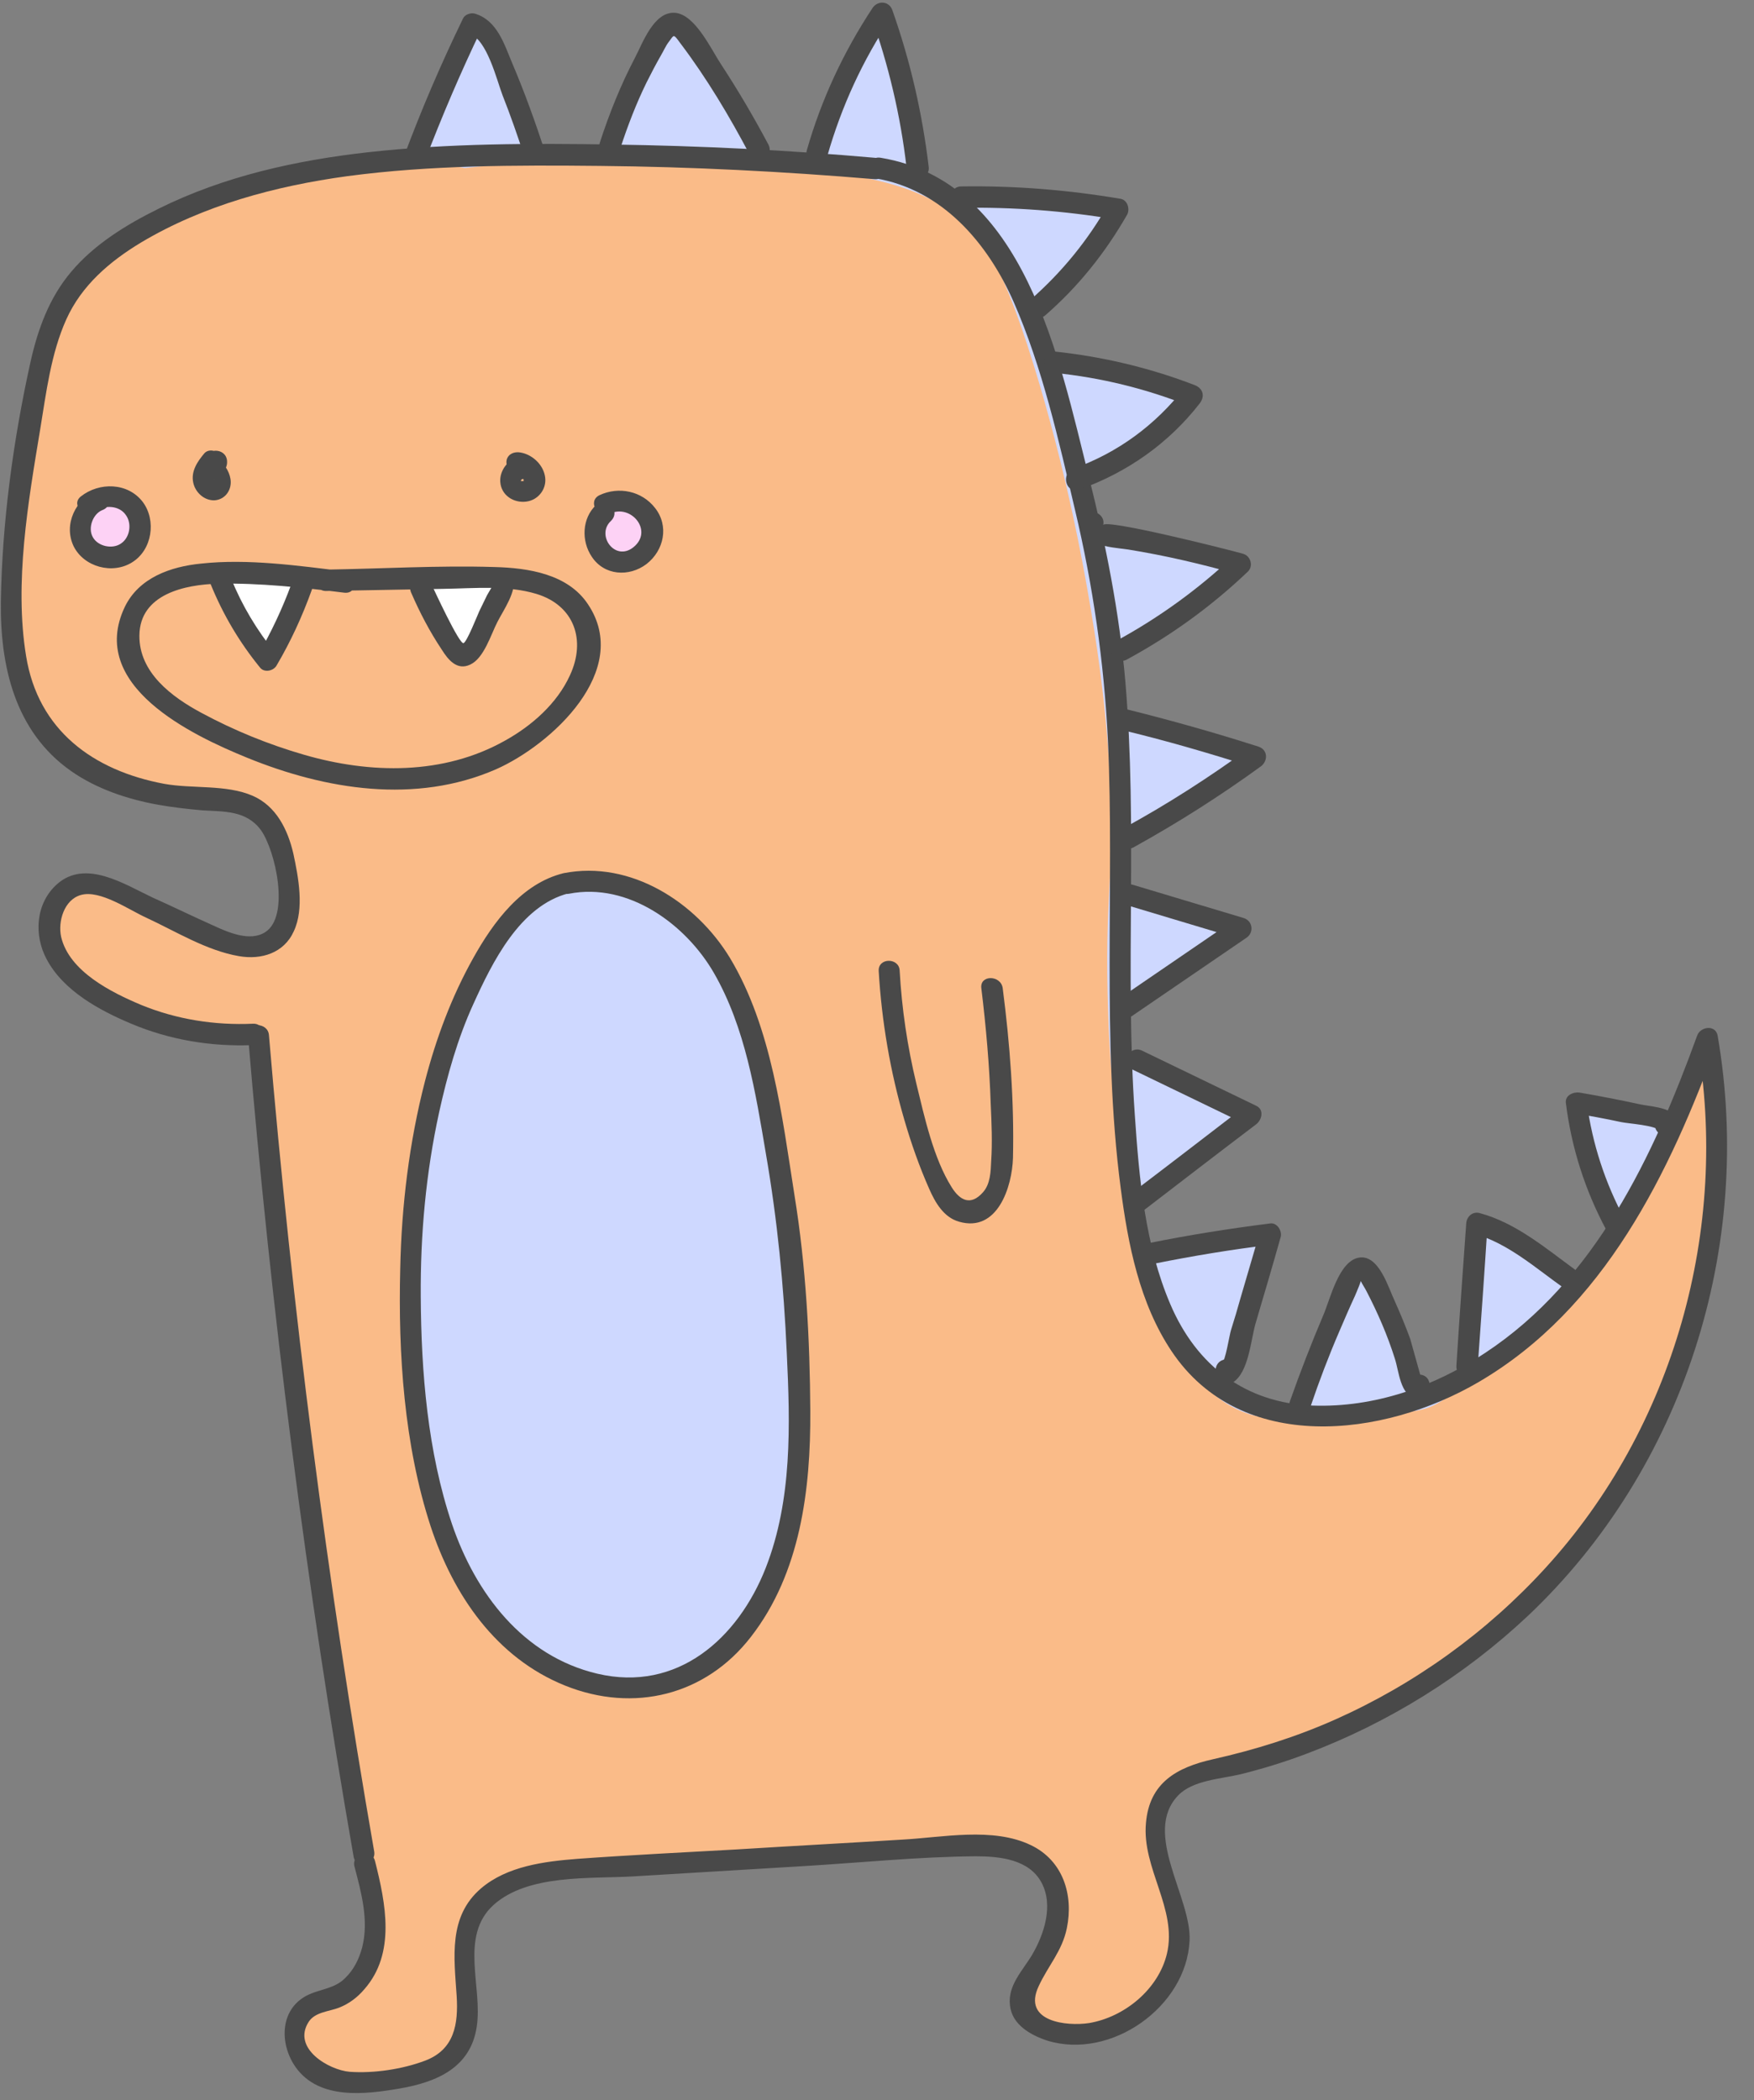 <?xml version="1.0" encoding="UTF-8" standalone="no"?><svg xmlns="http://www.w3.org/2000/svg" xmlns:xlink="http://www.w3.org/1999/xlink" fill="#494949" height="491.1" preserveAspectRatio="xMidYMid meet" version="1" viewBox="-0.2 -0.6 410.2 491.1" width="410.2" zoomAndPan="magnify"><rect x="-0.2" y="-0.6" width="410.2" height="491.1" fill="#808080" stroke="none"/><g id="change1_1"><path d="M232.1,56.5c2.3,3.8,5.4,9.3,8.6,16.2c3.7,8,9.5,22.2,14.6,48.9c1.2,6,4.2,22.9,6,49.1 c1.6,23.8,1.4,44.3,1.2,64.7c-0.2,19.5-0.8,34.7,3.6,55.8c3.1,14.6,6.5,22.4,13.2,28.4c9.9,8.9,22.6,9.7,27.9,10.1 c12.1,1,21.2-2.4,26.8-4.6c23.4-9,36.4-27.6,42.5-36.5c6.9-10,11.7-20.3,14.7-26.8c3.6-7.8,6.2-14.6,7.9-19.6 c2.4,13.7,5.1,40.9-5.2,72.3c-4.3,13-13.2,34.1-31.9,54.3c-5.6,6.1-31.1,33.7-54.7,37.3c-9.8,1.5-18.9,6.3-28.7,8.4 c-1.8,0.4-5.2,1.1-7.3,3.8c-3.1,4-1.9,9.8-0.6,16.1c2.2,10.2,5.1,10.4,4.9,16.3c-0.1,2.1-0.5,10.2-6.8,16.8c-0.4,0.4-8.9,9-19.9,7.4 c-1.4-0.2-8.6-1.3-10-5.6c-1-3,1.8-4.8,4.7-11.6c2.1-4.9,5.5-12.8,2.3-18.9c-2.1-4.1-6.4-5.9-8.3-6.7c-6.2-2.6-12.1-1.4-14-1 c-1.1,0.2-17.1,1.1-49,2.9c-19.6,1.1-23.6,0-38.6,2.3c-7.4,1.1-13.5,2.5-17.6,3.5c-3.6,2-8.2,5.4-9.7,10.7 c-1.2,4.4,0.7,6.7,0.7,13.3c0,3.8,0.1,10.7-3.7,16c-5.9,8.2-19.5,10-28.5,5.7c-1.7-0.8-7.7-3.7-8.3-9.1c-0.5-4.1,2.6-7.5,3-7.9 c3.3-3.5,6.7-2.3,10.1-4.7c1-0.7,4.9-3.7,5.4-16.1c0.5-14.6-4.4-26-4.5-26.2c-2.6-6.1-7.2-42.2-16.2-114.6 c-2.1-16.4-4.8-38.8-7.8-65.7c-9,0.3-16.1-1.1-20.8-2.4c-8.2-2.3-20-5.5-24.6-15.3c-0.5-1.1-4-8.8-0.3-13.6c2.7-3.5,7.9-3.6,9.3-3.6 c6.5-0.1,10.3,3.7,16.5,7.3c4.4,2.6,11.1,5.6,20.4,7.2c2.5-1.3,5.7-3.5,7.6-7.3c4.5-8.7-0.1-21.3-8.8-25.5c-3.3-1.6-6.6-1.7-8.8-1.5 c-3.9,0.4-15.9,1-27.9-6.7c-3.3-2.1-11.5-8-16.2-18.8c-0.9-2.2-2.2-7.3-2.5-26.5c-0.4-22.6,3.8-39,6.6-49.7 c2.8-10.7,4.7-14.1,6-16.3c2.5-3.9,8.1-10.1,23.2-18.4c4.8-2.6,15.5-8,39.8-11.7c20.6-3.1,36.6-2.9,44.2-2.8 c21.7,0.4,50.5,1.3,85.1,3.4c5.6,3,11.2,5.9,16.8,8.9l0,0l0,0" fill="#fabb88"/></g><g id="change2_1"><path d="M96.8,36.6L96.8,36.6c4.5-10.5,9-21,13.6-31.6c1.9,2.1,4,4.6,5.9,7.6c5.1,7.9,7.2,15.7,8,21.1 c5.4,0,10.8,0,16.2,0c5.6-9.6,11.2-19.2,16.9-28.8c2.8,2.9,5.9,6.4,8.8,10.7c5.3,7.9,8.3,15.4,10,21.2c4.5,0.3,9,0.6,13.5,0.8 c1.5-5.1,3.6-10.8,6.3-16.8c3.2-7.2,6.7-13.3,10.1-18.4c2.1,5.5,4.2,12.1,5.7,19.7c1.4,7.1,2.1,13.5,2.4,19.1 c2.6,1.6,5.3,3.2,7.9,4.7c5.5-0.4,11.6-0.5,18.3-0.1c15.4,0.8,17.7,0.6,18.6,2.1c2.9,4.9-10,17.4-16.4,23.4 c1.3,4.3,2.6,8.5,3.9,12.8c3.8,0.6,9.2,1.4,15.7,2.6c13.5,2.4,16.1,3.4,16.5,5.2c0.6,2.5-3.4,5.4-9,9.4c-6.6,4.7-12.5,7.8-16.5,9.6 c0.9,4.2,1.7,8.4,2.6,12.5c10.9,2.5,21.8,5,32.7,7.6c-3.8,4.3-8.8,9.1-15.2,13.8c-4.7,3.5-9.2,6.2-13.2,8.4 c0.8,4.8,1.6,9.6,2.4,14.5c9.6,2.7,19.3,5.4,28.9,8.1c-2.7,2.9-6.1,6.1-10.2,9.3c-6.3,4.8-12.3,8.1-17.3,10.4 c-0.6,4.2-1.3,8.4-1.9,12.7c9.4,2.9,18.8,5.7,28.1,8.6c-9.2,6.3-18.3,12.5-27.5,18.8c0,3.9-0.1,7.8-0.1,11.8c10,4.3,20,8.7,30,13 c-9.1,7-18.2,14-27.3,20.9c0.8,4.2,1.6,8.4,2.4,12.6c9.6-1.9,19.2-3.7,28.7-5.6c-3.2,11.4-6.4,22.9-9.6,34.3 c5.1,2.3,10.2,4.5,15.4,6.8c5.2-11,10.4-22.1,15.6-33.1c2.5,3.2,5.3,7.4,7.9,12.5c2.9,5.8,4.6,11.2,5.6,15.5c4-1.8,8-3.6,11.9-5.3 c0.8-11.1,1.6-22.2,2.3-33.3c3.4,1.4,7.2,3.2,11.3,5.6c4.2,2.5,7.7,5.2,10.6,7.6c3.5-4.3,7-8.6,10.5-12.8c-3.1-9.5-6.1-19-9.2-28.6 c4.4,0.6,9.2,1.4,14.2,2.7c2.5,0.6,5,1.4,7.2,2.1c-1.7,4.3-4.1,10.4-7.4,17.7c-3.3,7.3-5,11-6.9,14c-2.6,4.1-5.5,7.3-19.3,18.3 c-12.7,10.1-19.1,15.2-22.9,16.4c-4,1.3-11.3,1.5-25.8,2.1c-11.3,0.4-13.3,0-14.7-0.4c-10.1-2.7-15.8-11.7-19.2-17.1 c-4.8-7.7-8-16.2-11.1-37.2c-2.9-19.6-3.6-34.8-3.7-38.8c-1.1-29.7,1.7-32.4,0.3-57.3c-1-17.7-3.2-31.3-5.1-42.2 c-1.3-7.4-4.5-25.3-11.1-47.9c-8.6-29.2-13.7-34.8-16.9-37.8c-8.7-8-19-10.4-29.7-12.1c-17.7-2.9-47.3-5.8-88-1.3 M132.3,206 c-4.8,2.8-11.4,7.5-17.4,14.9c-2.2,2.7-9,11.7-14.3,36.4c-1.7,8-4.6,23.4-4.7,44.5c-0.1,14.5,0,30,5.6,49 c5.7,19.1,12.6,26.7,14.7,28.9c3.9,4.1,11.3,11.7,23.5,13.8c3.3,0.6,14.5,2.1,25.2-4.3c4.7-2.8,11.5-8.5,17.2-24.2 c3.4-9.3,6.3-21.8,3.9-60.3c-1.3-20-3.5-39.6-10.1-62c-3.8-12.9-7.2-20.5-14.4-26.7C151,207.1,138.4,206,132.3,206z" fill="#ced8ff"/></g><g id="change3_1"><path d="M31,118.1c1.7,2.1,2.6,5.9,0.6,8.3c-2.5,3-7.3,1.6-7.6,1.5c-0.6-0.2-4.6-1.5-5.3-5.4c-0.6-3.2,1.4-5.6,1.7-6 C24.3,114.6,28.8,115.3,31,118.1z M143.5,116.5c-0.4,0.2-3.3,1.6-4,4.8c-0.7,3,0.8,6.8,4,7.8c2.6,0.9,5.5-0.4,7-2.5 c1.5-2,1.8-4.9,0.5-7.2C149.5,116.9,146.4,115.7,143.5,116.5z" fill="#fdd2f5"/></g><g id="change4_1"><path d="M71,134.5c0,0.2-0.1,0.5-0.3,0.8c-2.8,6.2-5.5,12.3-8.3,18.5c-4.2-6.8-8.4-13.5-12.6-20.3 C63.7,132.7,70.7,133,71,134.5z M95.5,133.1c4.1,6.6,8.2,13.1,12.4,19.7c2.1-2.8,4.3-6.1,6.3-9.9c1.6-2.9,2.9-5.7,4-8.3 C110.6,134.1,103,133.6,95.5,133.1z" fill="#ffffff"/></g><g><g id="change5_1"><path d="M204.5,41.1c15.6,2.6,26.3,15.1,32.4,29c6.7,15.3,10.5,32.3,14.3,48.5c4.2,17.7,6.8,35.6,7.7,53.8 c0.8,17.4,0.4,34.7,0.4,52.1c0,17.6,0.3,35.3,2.6,52.8c1.7,13.1,4.4,26.9,11.9,38.1c16.2,24.2,49.6,20.2,71.8,7.2 c29.4-17.2,44.7-48.9,55.9-79.7c-1.6,0-3.2,0-4.8,0c7.6,43.8-5.4,90.3-35.5,123.2c-13.7,15-30.5,27.1-49.1,35.4 c-9.2,4.1-18.8,7.1-28.6,9.3c-8.5,1.9-14.9,5.5-15.7,14.9c-1,10.6,7.4,20.1,4.9,30.6c-2,8.3-9.9,14.8-18.2,16.2 c-5.2,0.8-15.7-0.3-11.8-8.6c2.2-4.8,5.5-8.2,6.6-13.6c1.6-7.8-0.9-15.8-8.4-19.4c-8.9-4.3-20.7-1.8-30.1-1.3 c-12.9,0.8-25.9,1.5-38.8,2.3c-12.4,0.7-24.8,1.3-37.2,2.2c-7.7,0.6-16.4,1.7-22.5,6.9c-7.7,6.6-6.3,16.1-5.7,25.2 c0.4,6.5-0.5,12.5-7.4,15.1c-5.3,2-12,3-17.6,2.6c-4.9-0.4-13.6-5.5-9.6-11.7c1.5-2.3,4.8-2.4,7.1-3.3c2.3-0.9,4.3-2.4,5.9-4.3 c7.4-8.4,5-20.1,2.5-30c-0.8-3.1-5.6-1.8-4.8,1.3c1.6,6.1,3.4,12.6,1.8,18.9c-0.7,2.7-2,5.3-4,7.2c-2.4,2.4-5.5,2.5-8.4,3.8 c-6.9,3.1-7.1,11.5-3.1,17.1c5.5,7.6,16.2,6.3,24.3,4.9c8.7-1.5,16.6-4.9,18-14.5c1.4-9.2-4.1-21.1,3.9-28.4 c8.1-7.3,22.7-6.1,32.7-6.7c13.3-0.8,26.5-1.6,39.8-2.4c13.4-0.8,26.9-2.2,40.3-2.3c5.6,0,12.5,0.7,15.4,6.2 c2.8,5.3,0.6,12-2.2,16.8c-2.2,3.7-5.8,7.2-5.2,11.9c0.5,4.5,4.8,6.9,8.7,8.2c14.9,4.6,32.6-7.9,33.3-23.4 c0.5-10-11.1-25.1-2.7-33.9c3.4-3.6,10.1-3.9,14.7-5c5.2-1.3,10.4-2.9,15.4-4.8c19.1-7.2,36.8-18.2,51.7-32.2 c36.5-34.5,52.9-86.4,44.4-135.7c-0.5-2.7-4.1-2.1-4.8,0c-10.2,28.1-23.8,57.2-49.6,74.2c-11.9,7.9-25.9,12.8-40.3,12.3 c-15.8-0.6-27.2-9.4-33.3-23.7c-5.9-13.8-7.3-29.4-8.3-44.2c-1.2-17-1-34-0.9-51.1c0.1-16.7,0.1-33.4-1.3-50.1 c-1.4-16.3-4.6-32.4-8.6-48.3c-6.9-27.4-14.9-68.8-48.6-74.4C202.7,35.7,201.3,40.5,204.5,41.1L204.5,41.1z" fill="inherit"/><path d="M204.4,36.3c-20.4-1.8-40.8-2.8-61.3-3.1c-19-0.3-38.3-0.3-57.2,1.8c-16.9,1.9-33.7,5.6-49,13.2 c-7.5,3.7-15,8.3-20.4,14.7c-5.2,6.1-7.9,13.6-9.6,21.3c-4,18.1-6.6,37.2-6.9,55.8c-0.2,15.2,3.3,30.5,16.4,39.7 c6,4.2,13.2,6.6,20.4,7.9c3.4,0.6,6.9,1,10.3,1.3c5.1,0.3,10.3,0,13.7,4.6c3.4,4.7,6.9,20.2,1,23.9c-3.6,2.3-8.7,0-12.2-1.6 c-4.7-2.1-9.4-4.4-14.1-6.5c-6.6-3.1-15.7-9.1-22.4-3.1c-5,4.5-5.4,11.9-2.4,17.5c3.9,7.4,12.4,12,19.8,15.1 c9,3.8,18.7,5.4,28.5,5c3.2-0.1,3.2-5.1,0-5c-9,0.4-17.9-1-26.2-4.4c-6.9-2.9-16.8-7.8-18.7-15.9c-0.8-3.6,0.7-8.7,4.6-9.8 c4.5-1.3,11.3,3.5,15.3,5.3c6.9,3.2,14.1,7.7,21.7,9c5.2,0.9,10.5-0.7,12.8-5.8c2.5-5.3,1.1-12.6-0.1-18.2 c-1.3-5.6-4-11.1-9.5-13.5c-6.2-2.7-14.1-1.6-20.7-2.8c-16.6-3.1-29.5-12.5-32.3-29.9c-2.8-17.1,0.5-36.1,3.3-53 c1.4-8.5,2.5-17.7,6.1-25.7c3.6-8,10.2-13.6,17.5-18C47.4,47.4,64.2,42.9,81,40.6c19.5-2.6,39.4-2.6,59.1-2.4 c21.4,0.2,42.9,1.3,64.2,3.1C207.6,41.6,207.5,36.6,204.4,36.3L204.4,36.3z" fill="inherit"/><path d="M57.8,241.5c5.4,64.4,13.6,128.5,24.7,192.1c0.6,3.2,5.4,1.8,4.8-1.3c-11-63.2-19.2-126.9-24.6-190.8 C62.5,238.4,57.5,238.3,57.8,241.5L57.8,241.5z" fill="inherit"/><path d="M80.4,133c-10.9-1.3-22.6-3-33.6-1.8c-7.1,0.7-14.5,3.3-17.8,10.1c-8.8,18.4,15.6,30,28.6,35.3 c18.4,7.5,39.4,10.9,58.2,2.7c12.9-5.7,31.9-23.1,21.5-38.6c-4.7-7.1-14-8.5-21.9-8.7c-13.1-0.4-26.3,0.4-39.3,0.6 c-3.2,0.1-3.2,5.1,0,5c9.2-0.2,18.3-0.3,27.5-0.5c7.1-0.1,14.8-0.9,21.7,1.2c8.8,2.7,11.6,10.8,7.8,19c-3,6.6-8.9,11.8-15.2,15.3 c-14.4,8.1-31.5,7.8-47,3.3c-8.3-2.4-16.4-5.7-24-9.8c-6.9-3.7-14.6-9.4-14.5-18.1c0.1-9.7,10.7-11.9,18.4-12.1 c9.8-0.2,19.8,0.9,29.5,2.1C83.6,138.4,83.6,133.4,80.4,133L80.4,133z" fill="inherit"/><path d="M49.1,136.1c2.9,7.1,6.7,13.5,11.5,19.4c1,1.3,3.2,0.8,3.9-0.5c3.3-5.6,6-11.5,8.2-17.6c1.1-3-3.7-4.3-4.8-1.3 c-2.1,5.7-4.7,11.2-7.7,16.4c1.3-0.2,2.6-0.3,3.9-0.5c-4.2-5.2-7.7-11-10.2-17.2C52.7,131.9,47.8,133.1,49.1,136.1L49.1,136.1z" fill="inherit"/><path d="M96,138.1c2,4.6,4.3,9,7.1,13.2c1.5,2.4,3.6,5,6.7,3.5c3.2-1.5,4.8-7,6.3-9.9c1.4-2.8,4.7-7.3,3.7-10.6 c-0.2-0.8-0.9-1.6-1.7-1.7c-1.3-0.2-2.1,0-3.1,0.8c-0.6,0.5-0.9,1.7-0.6,2.4c0,0.1,0.1,0.2,0.1,0.3c1.1,3,5.9,1.7,4.8-1.3 c0-0.1-0.1-0.2-0.1-0.3c-0.2,0.8-0.4,1.6-0.6,2.4c0.1-0.1,0.2-0.2,0.3-0.3c-0.8,0.2-1.6,0.4-2.4,0.6c0.1,0,0.2,0,0.4,0.1 c-0.6-0.6-1.2-1.2-1.7-1.7c0.1,0.5-1.2,2.4-1.5,3c-0.6,1.2-1.2,2.5-1.8,3.7c-0.5,1.1-2.9,7.2-3.7,7.5c-1,0.3-6.9-12.5-7.7-14.2 C99,132.7,94.6,135.2,96,138.1L96,138.1z" fill="inherit"/><path d="M47.6,105.4c-1.6,1.9-3.2,4.2-2.6,6.9c0.5,2.3,2.6,4.2,5,4.1c2.6-0.2,4.1-2.6,3.7-5c-0.3-1.9-1.6-3.7-3-4.9 c-0.8,1.4-1.6,2.8-2.4,4.2c2.3,0.7,4.8-1.1,4.6-3.5c-0.2-3.2-5.2-3.2-5,0c0.1-0.2,0.1-0.5,0.2-0.7c0.4-0.2,0.7-0.4,1.1-0.6 c0.1,0,0.3,0,0.4,0c-2.3-0.7-4.4,2.6-2.4,4.2c0.5,0.5,1,0.9,1.4,1.6c0,0.1,0.3,0.7,0.3,0.7c0,0.2,0,0.2,0,0c0-0.2,0.1-0.4,0.2-0.6 c-0.1,0.1,1-0.4,0.9-0.2c0,0-0.1-0.2-0.1-0.3c0.3-0.8,0.7-1.5,1.2-2.1c0.8-1.1,1-2.5,0-3.5C50.3,104.6,48.5,104.4,47.6,105.4 L47.6,105.4z" fill="inherit"/><path d="M121.1,106.4c-2.6,0.4-4.5,3.2-4.3,5.7c0.2,3.1,3.1,5,6.1,4.6c3-0.4,5-3.3,4.3-6.2c-0.6-2.7-3.1-4.9-5.8-5.3 c-1.3-0.2-2.7,0.3-3.1,1.7c-0.3,1.2,0.4,2.9,1.7,3.1c1,0.2,1.7,0.5,2.1,1.3c0.2,0.4,0.1,0,0.2,0.4c-0.1-0.3-0.1,0.3,0,0 c0.1-0.2,0.1-0.1-0.1,0.2c0,0,0-0.1,0.1-0.1c0.2-0.1,0.2-0.1-0.1,0.1c0.2-0.1,0.2-0.1,0,0c-0.2,0-0.2,0,0,0c-0.1,0-0.3,0-0.4,0 c0,0-0.1,0-0.2,0c-0.2-0.3,0.2,0.4,0,0c0,0,0.1-0.2,0.1-0.3c0,0,0.1-0.1,0.1-0.1c0.2-0.1,0.1-0.1,0,0c0.2-0.1,0.3-0.1,0.5-0.1 c1.3-0.2,2.1-1.9,1.7-3.1C123.8,106.7,122.5,106.2,121.1,106.4L121.1,106.4z" fill="inherit"/><path d="M139.2,117.5c-3.3,3.1-3.5,8.4-1,12.1c2.9,4.4,8.7,4.8,12.8,1.7c4.1-3.2,5.3-8.9,2-13.1c-3.1-4-8.5-5.1-13-3 c-2.9,1.4-0.4,5.7,2.5,4.3c4.9-2.3,10.2,4.1,5.4,7.9c-4.3,3.4-8.8-2.9-5.2-6.2C145.1,118.8,141.6,115.3,139.2,117.5L139.2,117.5z" fill="inherit"/><path d="M22.5,114c-5,2.1-7.9,8-5.5,13.1c2.4,4.9,9.1,6.7,13.7,3.8c4.7-2.9,5.7-9.8,2.5-14.1c-3.5-4.6-10.2-4.7-14.5-1.3 c-2.5,2,1.1,5.5,3.5,3.5c2-1.6,5.5-1.4,7,0.8c1.5,2,1,5.3-1.1,6.7c-2,1.4-5.4,0.7-6.6-1.5c-1.2-2.1,0-5.4,2.2-6.3 C26.8,117.6,25.5,112.7,22.5,114L22.5,114z" fill="inherit"/><path d="M131.6,203.6c-9.8,2.4-16.4,11.4-21.1,19.8c-5.1,9.1-8.7,18.8-11.3,28.8c-3.7,14.3-5.5,29.2-5.8,43.9 c-0.5,19.9,0.9,41.2,7.1,60.2c5.3,16.1,15.3,30.8,31.5,37.3c16,6.4,32.8,2.3,43.4-11.4c11.6-14.9,14-34.5,13.9-52.8 c-0.1-16.8-1-33.9-3.7-50.5c-2.9-18.4-5.3-39.2-15.1-55.5C162.6,210.4,147.3,200.5,131.6,203.6c-3.2,0.6-1.8,5.4,1.3,4.8 c13.8-2.7,27.3,7.1,33.9,18.6c7.3,12.7,9.7,27.9,12.1,42.1c2.7,15.6,4.2,30.9,4.9,46.7c0.8,16.8,1.3,34.3-4.9,50.2 c-6.5,16.6-20.7,29.2-39.4,24.8c-17.4-4.1-28.5-18.8-34-35c-5.7-16.9-7.2-35.5-7.3-53.2c-0.1-14.5,1.2-28.9,4.3-43.1 c1.9-8.6,4.3-17.2,8-25.3c4.4-9.7,10.9-23,22.3-25.9C136,207.6,134.7,202.8,131.6,203.6z" fill="inherit"/><path d="M205.3,226.5c0.7,11.8,2.7,23.5,6,34.8c1.6,5.5,3.5,10.9,5.8,16.1c1.4,3.2,3.4,6.7,7,7.7c9,2.6,12.4-8.2,12.6-14.9 c0.3-13.2-0.7-26.6-2.4-39.7c-0.4-3.1-5.4-3.2-5,0c1.1,9,1.9,18.1,2.2,27.2c0.2,4.4,0.4,8.9,0.1,13.3c-0.1,2.4-0.2,5.3-1.9,7.2 c-2.9,3.3-5.4,1.9-7.3-1.1c-4.3-6.8-6.4-16.5-8.3-24.3c-2.1-8.7-3.4-17.5-3.9-26.4C210.1,223.3,205.1,223.3,205.3,226.5 L205.3,226.5z" fill="inherit"/><path d="M127.3,35c-2.3-7-4.8-14-7.7-20.8c-1.9-4.5-3.5-10-8.7-11.6c-1-0.3-2.4,0.2-2.8,1.1c-5.1,10.5-9.7,21.2-13.8,32.2 c-1.1,3,3.7,4.3,4.8,1.3c4-10.5,8.4-20.8,13.3-31c-0.9,0.4-1.9,0.8-2.8,1.1c4.1,1.3,6.4,10.9,7.7,14.3c1.9,4.8,3.6,9.7,5.2,14.6 C123.5,39.4,128.3,38,127.3,35L127.3,35z" fill="inherit"/><path d="M179.5,33.2c-3.4-6.4-7.1-12.7-11.1-18.8c-2.2-3.3-6-11.6-10.7-12c-5-0.4-7.6,7.1-9.4,10.5c-3.3,6.3-6,13-8.2,19.8 c-1,3.1,3.8,4.4,4.8,1.3c1.7-5.2,3.7-10.4,6.1-15.3c1.1-2.2,2.2-4.3,3.4-6.4c0.6-1,1.1-2.2,1.8-3.1c1.3-1.7,1-2,2.7,0.3 c6.2,8.2,11.5,17.1,16.3,26.2C176.7,38.6,181,36.1,179.5,33.2L179.5,33.2z" fill="inherit"/><path d="M217,38.5c-1.5-12.6-4.3-24.8-8.5-36.7c-0.7-2.1-3.3-2.4-4.6-0.6c-6.8,10.3-12,21.4-15.4,33.3c-0.9,3.1,3.9,4.4,4.8,1.3 c3.3-11.5,8.2-22.2,14.8-32.1c-1.5-0.2-3-0.4-4.6-0.6c4.1,11.5,6.9,23.3,8.3,35.4C212.3,41.7,217.3,41.7,217,38.5L217,38.5z" fill="inherit"/><path d="M244.3,73.1c7.7-6.7,14-14.6,19.1-23.5c0.7-1.3,0.1-3.4-1.5-3.7c-12.4-2.1-24.8-3.1-37.3-2.9c-3.2,0-3.2,5,0,5 c12.1-0.2,24.1,0.7,36,2.7c-0.5-1.2-1-2.4-1.5-3.7c-4.8,8.5-10.9,16-18.3,22.5C238.3,71.7,241.9,75.2,244.3,73.1L244.3,73.1z" fill="inherit"/><path d="M252.2,113.9c11.2-4,20.9-10.8,28.2-20.2c1.2-1.6,0.8-3.4-1.1-4.2c-10.6-4.1-21.6-6.7-32.9-7.9c-3.2-0.3-3.2,4.7,0,5 c10.9,1.1,21.4,3.7,31.5,7.7c-0.4-1.4-0.7-2.8-1.1-4.2c-6.8,8.7-15.6,15.2-26,18.9C247.8,110.2,249.1,115,252.2,113.9L252.2,113.9 z" fill="inherit"/><path d="M263.4,153.6c10.3-5.6,19.7-12.4,28.2-20.5c1.4-1.3,0.7-3.7-1.1-4.2c-2.7-0.8-32.4-8.3-32.7-6.7c0.7-3.1-4.2-4.5-4.8-1.3 c-1.3,6.2,6.4,6.4,10.6,7c8.7,1.4,17.2,3.4,25.7,5.8c-0.4-1.4-0.7-2.8-1.1-4.2c-8.2,7.7-17.3,14.3-27.2,19.7 C258,150.9,260.6,155.2,263.4,153.6L263.4,153.6z" fill="inherit"/><path d="M265,197.5c10.3-5.7,20.2-12,29.7-18.9c1.7-1.3,1.6-3.9-0.6-4.6c-10.3-3.3-20.6-6.2-31.1-8.8c-3.1-0.8-4.5,4.1-1.3,4.8 c10.5,2.5,20.8,5.5,31.1,8.8c-0.2-1.5-0.4-3-0.6-4.6c-9.5,6.9-19.4,13.3-29.7,18.9C259.7,194.8,262.2,199.1,265,197.5L265,197.5z" fill="inherit"/><path d="M263.8,237.5c9.2-6.3,18.3-12.5,27.5-18.8c1.8-1.2,1.5-3.9-0.6-4.6c-8.7-2.6-17.3-5.2-26-7.8c-3.1-0.9-4.4,3.9-1.3,4.8 c8.7,2.6,17.3,5.2,26,7.8c-0.2-1.5-0.4-3-0.6-4.6c-9.2,6.3-18.3,12.5-27.5,18.8C258.6,235,261.1,239.4,263.8,237.5L263.8,237.5z" fill="inherit"/><path d="M266.3,283.2c9.1-7,18.2-14,27.3-20.9c1.3-1,1.9-3.4,0-4.3c-8.9-4.3-17.8-8.6-26.7-12.9c-2.9-1.4-5.4,2.9-2.5,4.3 c8.9,4.3,17.8,8.6,26.7,12.9c0-1.4,0-2.9,0-4.3c-9.1,7-18.2,14-27.3,20.9C261.2,280.8,263.7,285.2,266.3,283.2L266.3,283.2z" fill="inherit"/><path d="M286.2,317.3c-0.1,0-0.2,0-0.3,0.1c-1.1,0.3-1.8,1.3-1.8,2.4c-0.1,1,0.2,1.8,1,2.5c0.9,0.7,2,1,3,0.4 c3.7-2.3,4.2-9.8,5.3-13.7c2-6.8,4-13.5,5.9-20.3c0.4-1.4-0.8-3.4-2.4-3.2c-9.5,1.2-19,2.7-28.4,4.6c-3.2,0.6-1.8,5.5,1.3,4.8 c9-1.8,18-3.3,27.1-4.4c-0.8-1.1-1.6-2.1-2.4-3.2c-1.5,5.2-3.1,10.5-4.6,15.7c-0.7,2.5-1.4,4.9-2.2,7.4c-0.4,1.2-1.3,7.4-2.2,7.9 c1,0.1,2,0.3,3,0.4c0.1,0.4,0.3,0.7,0.4,1.1c-0.6,0.8-1.2,1.6-1.8,2.4c0.1,0,0.2,0,0.3-0.1C290.7,321.4,289.3,316.6,286.2,317.3 L286.2,317.3z" fill="inherit"/><path d="M331.8,325.8c0.1,0,0.2,0,0.4-0.1c-0.9-0.4-1.9-0.8-2.8-1.1c0.1,0.1,0.2,0.3,0.2,0.4c0-0.8,0-1.7,0-2.5 c-0.1,0.1-0.1,0.3-0.2,0.4c0.9-0.4,1.9-0.8,2.8-1.1c0,0-2.4-8.6-2.6-9.3c-1.1-3-2.3-5.9-3.6-8.8c-1.5-3.1-3.7-11-8.4-10.2 c-4.7,0.8-6.7,9.7-8.3,13.4c-2.8,6.6-5.4,13.3-7.8,20.1c-1.1,3,3.8,4.4,4.8,1.3c2-5.9,4.2-11.7,6.7-17.5c1.2-2.8,2.4-5.6,3.7-8.4 c0.2-0.5,1.8-4.1,1.3-3.8c-0.5-0.5-0.5-0.4,0.1,0.5c0.4,0.8,0.9,1.5,1.3,2.3c2.6,5,4.9,10.3,6.6,15.7c1,3,1.2,8.6,5,9.4 c1,0.2,2.3-0.1,2.8-1.1c0.6-1.3,0.6-2.1,0-3.4c-0.6-1-1.7-1.3-2.8-1.1c-0.1,0-0.2,0-0.4,0.1C327.3,321.5,328.7,326.3,331.8,325.8 L331.8,325.8z" fill="inherit"/><path d="M368.4,296.5c-7-5.1-14-11.1-22.5-13.4c-1.7-0.5-3.1,0.8-3.2,2.4c-0.8,11.1-1.6,22.2-2.3,33.3c-0.2,3.2,4.8,3.2,5,0 c0.8-11.1,1.6-22.2,2.3-33.3c-1.1,0.8-2.1,1.6-3.2,2.4c8,2.2,14.6,8.2,21.3,12.9C368.5,302.7,371,298.3,368.4,296.5L368.4,296.5z" fill="inherit"/><path d="M388.5,264.8c0.2,0.1,0.3,0.1,0.5,0.2c1.1,0.4,2.3-0.3,2.8-1.1c0.1-0.2,0.2-0.3,0.3-0.5c0.6-1,0.3-2.2-0.4-3 c-1.9-2.2-6-2.2-8.6-2.8c-4.6-1-9.3-1.9-13.9-2.7c-1.4-0.2-3.4,0.6-3.2,2.4c1.3,10.5,4.5,20.5,9.5,29.8c1.5,2.8,5.9,0.3,4.3-2.5 c-4.6-8.5-7.6-17.7-8.9-27.3c-1.1,0.8-2.1,1.6-3.2,2.4c3.7,0.6,7.5,1.3,11.2,2.1c1.9,0.4,8,0.7,9.2,2.1c-0.1-1-0.3-2-0.4-3 c-0.1,0.2-0.2,0.3-0.3,0.5c0.9-0.4,1.9-0.8,2.8-1.1c-0.2-0.1-0.3-0.1-0.5-0.2C386.8,258.9,385.5,263.7,388.5,264.8L388.5,264.8z" fill="inherit"/></g></g></svg>